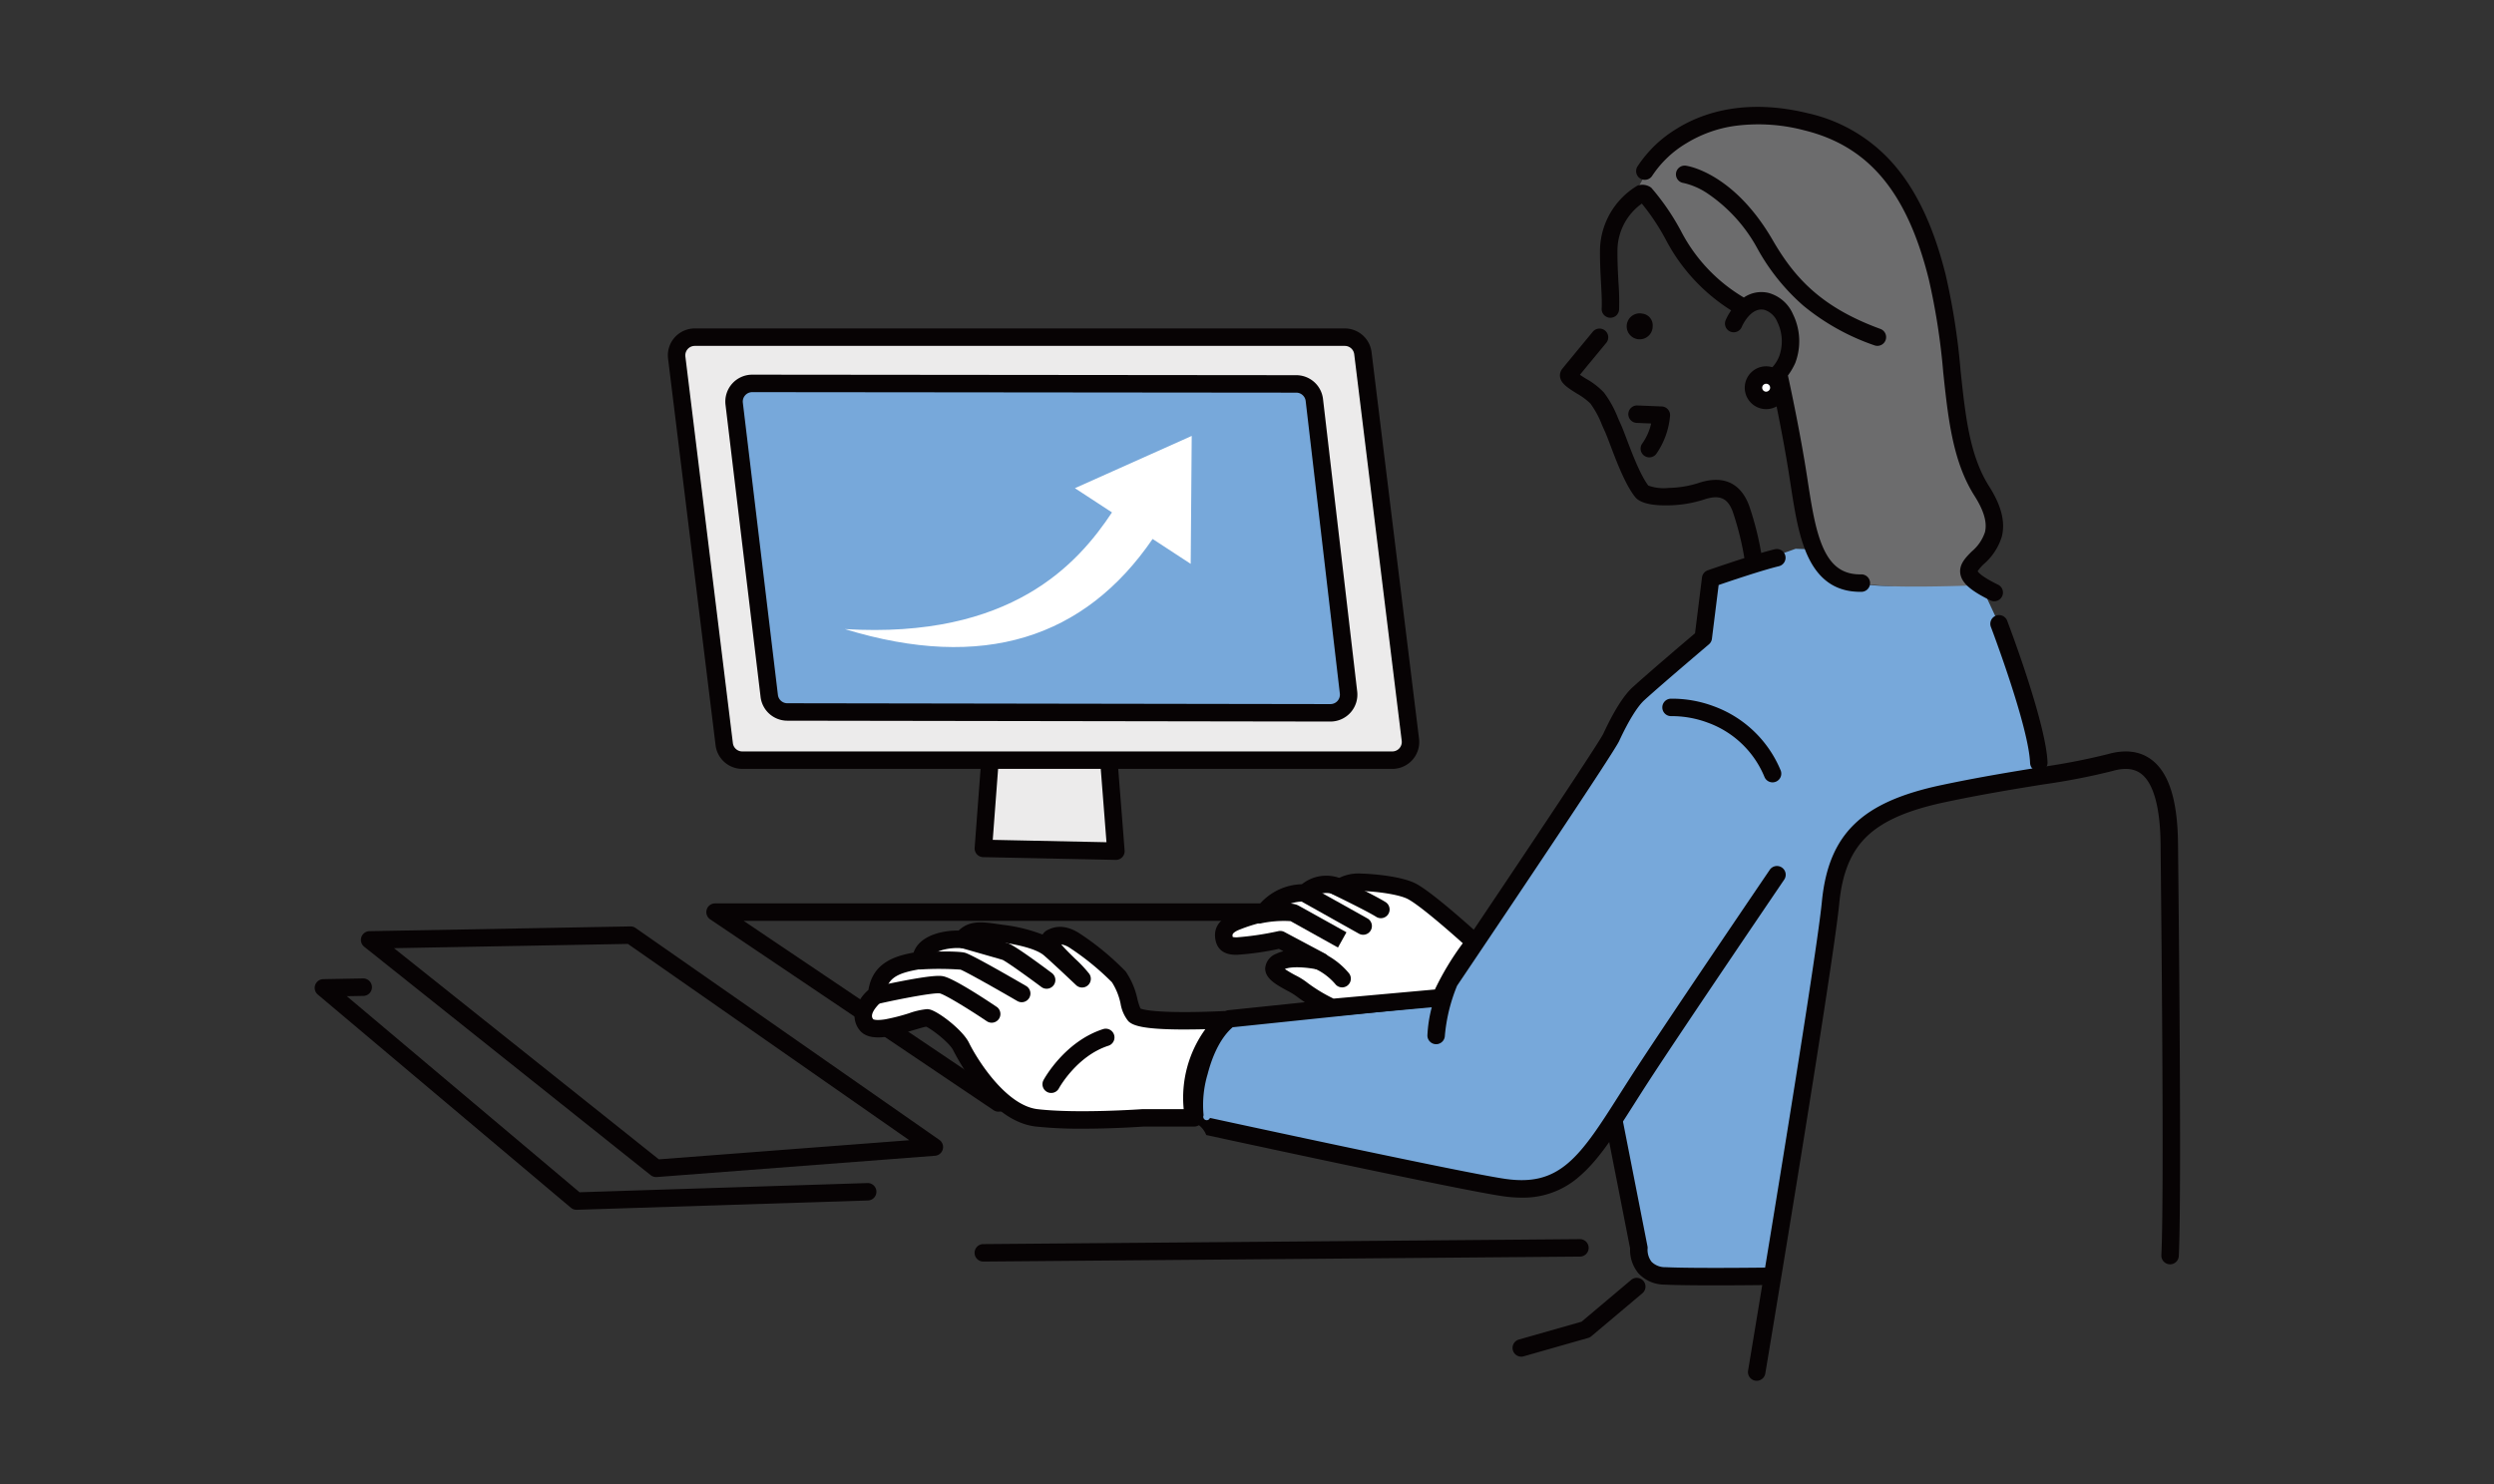 <svg xmlns="http://www.w3.org/2000/svg" xmlns:xlink="http://www.w3.org/1999/xlink" width="420" height="250" viewBox="0 0 420 250">
  <rect x="0" y="0" width="420" height="250" fill="#333333" stroke="none"/>
  <defs>
    <clipPath id="clip-path">
      <rect id="長方形_331" data-name="長方形 331" width="420" height="250" rx="8" transform="translate(1160 3360)" fill="#c3c3c3"/>
    </clipPath>
  </defs>
  <g id="features_img03" transform="translate(-1160 -3360)" clip-path="url(#clip-path)">
    <g id="グループ_1001" data-name="グループ 1001" transform="translate(1699.448 2753.012)">
      <path id="パス_1919" data-name="パス 1919" d="M763.7,700.864a10,10,0,0,0-.8-5.7c-1.362-2.386-3.1-4.94-3.516-6.011-.743-1.9-2.915-14.241-2.824-18.36s-3.749-17.828-4.79-22.078c-.533-2.174-2.857-5.8-5.989-9.128-2.988-3.176-6.712-6.081-10.317-7.2-3.376-1.044-8.424-2.476-12.8-2.207a25.139,25.139,0,0,0-11.8,4c-3.983,2.665-6.883,8.266-6.883,8.266l2.1,2.4s4.727,7.359,6.5,10.091,8.281,8.593,8.281,8.593c.459-1.7,3.189-2.306,5.313-1.207,1.618.837,2.655,2.978,3.411,4.5,1.749,3.516-2.1,6.965-2.1,6.965l.967,6.311s3.675,18.652,4.8,22.949,4.934,5.92,8.366,6.46,22.437,1.336,22.437,1.336l-4.38-3.949S763.261,702.867,763.7,700.864Z" transform="translate(-967.374 -4.198)" fill="#6c6c6d" fill-rule="evenodd"/>
      <path id="パス_1920" data-name="パス 1920" d="M434.632,1028.424s-16.111.7-20.464-.287c-2.746-.623-7.032-5.712-7.032-5.712l-3.7-.127-13.313,4.779-3.778,12-7.524,5.893-4.079,4.894-17.079,27.2-15.268,20.5-35.01,3.567-4.577,6.083-1.072,9.574,3.188,2.582L352.8,1130.05l9.961-.945,10.611-9,3.729,19.617,2.161,4.358,19.962.436,7.912-47.532,2.871-18.75,4.048-7.883a16.591,16.591,0,0,1,5.538-4.526,31.5,31.5,0,0,1,11.658-3.01l13.805-2.11-6.492-23.847Z" transform="translate(-640.497 -322.865)" fill="#77a8da" fill-rule="evenodd"/>
      <g id="グループ_995" data-name="グループ 995" transform="translate(-375.316 726.361)">
        <path id="パス_1921" data-name="パス 1921" d="M116.117,1174.453l-1.611,21.475,22.323.463-1.76-22.535Z" transform="translate(-113.036 -1172.386)" fill="#ecebeb" fill-rule="evenodd"/>
        <path id="パス_1922" data-name="パス 1922" d="M130.16,1167.367a1.471,1.471,0,0,0-1.512-1.354l-18.952.6a1.469,1.469,0,0,0-1.419,1.359l-1.611,21.475a1.47,1.47,0,0,0,1.435,1.579l22.323.463h.031a1.47,1.47,0,0,0,1.465-1.584Zm-20.446,20.749,1.4-18.61,16.229-.511,1.524,19.519Z" transform="translate(-106.662 -1166.012)" fill="#070304"/>
      </g>
      <g id="グループ_996" data-name="グループ 996" transform="translate(-426.975 662.316)">
        <path id="パス_1923" data-name="パス 1923" d="M-45.627,834.739a3.064,3.064,0,0,0-3.041-2.69H-158.136a3.064,3.064,0,0,0-2.295,1.034,3.064,3.064,0,0,0-.746,2.4l8,65.127a3.064,3.064,0,0,0,3.041,2.69H-40.671a3.063,3.063,0,0,0,2.294-1.034,3.064,3.064,0,0,0,.746-2.4Z" transform="translate(162.669 -830.579)" fill="#ecebeb" fill-rule="evenodd"/>
        <path id="パス_1924" data-name="パス 1924" d="M-50.543,828.186h0a4.539,4.539,0,0,0-4.5-3.981H-164.51a4.536,4.536,0,0,0-3.4,1.53,4.536,4.536,0,0,0-1.1,3.556l8,65.127a4.538,4.538,0,0,0,4.5,3.981H-47.046a4.535,4.535,0,0,0,3.4-1.529,4.535,4.535,0,0,0,1.1-3.556Zm4.69,66.736a1.594,1.594,0,0,1-1.194.538H-156.514a1.6,1.6,0,0,1-1.582-1.4l-8-65.127a1.6,1.6,0,0,1,.388-1.25,1.594,1.594,0,0,1,1.194-.538H-55.042a1.6,1.6,0,0,1,1.582,1.4l8,65.127A1.6,1.6,0,0,1-45.852,894.922Z" transform="translate(169.043 -824.205)" fill="#070304"/>
      </g>
      <g id="グループ_997" data-name="グループ 997" transform="translate(-417.303 670.102)">
        <path id="パス_1925" data-name="パス 1925" d="M-11.854,876.4a3.064,3.064,0,0,0-3.04-2.708l-91.62-.088a3.064,3.064,0,0,0-2.294,1.029,3.064,3.064,0,0,0-.751,2.4l5.907,49.224a3.063,3.063,0,0,0,3.037,2.7l91.467.143a3.063,3.063,0,0,0,2.292-1.025,3.063,3.063,0,0,0,.756-2.394Z" transform="translate(111.05 -872.131)" fill="#77a8da" fill-rule="evenodd"/>
        <path id="パス_1926" data-name="パス 1926" d="M-16.769,869.852h0a4.534,4.534,0,0,0-4.5-4.008l-91.619-.088h0a4.537,4.537,0,0,0-3.39,1.523,4.537,4.537,0,0,0-1.111,3.55l5.907,49.224a4.537,4.537,0,0,0,4.494,3.993l91.467.143h.007a4.537,4.537,0,0,0,3.384-1.517,4.538,4.538,0,0,0,1.119-3.542Zm2.442,50.865a1.6,1.6,0,0,1-1.19.533h0l-91.467-.143a1.6,1.6,0,0,1-1.58-1.4l-5.907-49.224a1.593,1.593,0,0,1,.39-1.248,1.6,1.6,0,0,1,1.192-.536h0l91.62.088a1.594,1.594,0,0,1,1.581,1.409h0l5.755,49.279A1.6,1.6,0,0,1-14.327,920.717Z" transform="translate(117.424 -865.757)" fill="#070304"/>
      </g>
      <path id="パス_1927" data-name="パス 1927" d="M-347.518,1397.753l-51.156-35.694a1.468,1.468,0,0,0-.868-.264l-43.941.8a1.471,1.471,0,0,0-1.365,1,1.47,1.47,0,0,0,.475,1.622l48.24,38.476a1.47,1.47,0,0,0,.916.321c.037,0,.075,0,.112,0l46.858-3.583a1.47,1.47,0,0,0,1.306-1.078A1.469,1.469,0,0,0-347.518,1397.753Zm-47.235,3.279-44.6-35.571,39.385-.718,47.387,33.065Z" transform="translate(-33.741 -598.75)" fill="#070304"/>
      <path id="パス_1928" data-name="パス 1928" d="M696.718,901.868a1.469,1.469,0,0,0,2.056-.3,13.228,13.228,0,0,0,2.313-6.432,1.469,1.469,0,0,0-1.408-1.553l-4.119-.167a1.47,1.47,0,0,0-.119,2.937l2.46.1a9.369,9.369,0,0,1-1.487,3.362A1.47,1.47,0,0,0,696.718,901.868Z" transform="translate(-959.291 -218.128)" fill="#070304"/>
      <path id="パス_1929" data-name="パス 1929" d="M635.54,835.153a11.8,11.8,0,0,1,2.283,1.672,15.485,15.485,0,0,1,1.965,3.616c.169.385.343.784.526,1.18.2.437.507,1.243.86,2.175,1.055,2.789,2.5,6.608,4.134,8.715.291.375,1.165,1.5,5.161,1.5h.247a20.8,20.8,0,0,0,6.086-.928c2.729-.949,4.136-.39,5.02,2a49.95,49.95,0,0,1,2.009,8.14,1.47,1.47,0,0,0,1.451,1.248,1.488,1.488,0,0,0,.224-.017,1.47,1.47,0,0,0,1.231-1.675,52.058,52.058,0,0,0-2.158-8.716c-1.017-2.746-3.359-5.625-8.743-3.753a17.87,17.87,0,0,1-4.853.76,7.573,7.573,0,0,1-3.388-.4c-1.352-1.777-2.747-5.462-3.673-7.908-.388-1.025-.695-1.835-.94-2.366-.171-.37-.339-.755-.5-1.127a17.923,17.923,0,0,0-2.378-4.293,12.682,12.682,0,0,0-2.994-2.3c-.308-.194-.7-.443-1.028-.666,1.43-1.746,4.407-5.346,4.444-5.39a1.47,1.47,0,0,0-2.265-1.874c-.184.222-4.514,5.458-5.158,6.269a1.754,1.754,0,0,0-.361,1.4C632.926,833.5,634.022,834.2,635.54,835.153Z" transform="translate(-909.463 -161.889)" fill="#070304"/>
      <path id="パス_1930" data-name="パス 1930" d="M-133.82,1343.788l47.714,32.143a1.47,1.47,0,0,0,.821.251c.046,0,.091,0,.137-.006l32.483-3.037a1.47,1.47,0,0,0,1.327-1.6,1.469,1.469,0,0,0-1.6-1.327L-84.9,1373.2l-43.287-29.161H-16.461l9.248,5.117a1.47,1.47,0,0,0,2-.574,1.47,1.47,0,0,0-.575-2l-9.581-5.3a1.472,1.472,0,0,0-.712-.184H-133a1.47,1.47,0,0,0-1.406,1.041A1.47,1.47,0,0,0-133.82,1343.788Z" transform="translate(-286.028 -581.932)" fill="#070304"/>
      <path id="パス_1931" data-name="パス 1931" d="M-393.321,1443.053h-.048l-48.479,1.55-39.191-33.024,2.787-.051a1.469,1.469,0,0,0,1.443-1.5,1.473,1.473,0,0,0-1.5-1.443l-6.7.122a1.47,1.47,0,0,0-1.358.978,1.47,1.47,0,0,0,.438,1.616l42.615,35.909a1.47,1.47,0,0,0,.947.346h.047l49.042-1.568a1.47,1.47,0,0,0,1.422-1.516A1.47,1.47,0,0,0-393.321,1443.053Z" transform="translate(0 -636.777)" fill="#070304"/>
      <path id="パス_1932" data-name="パス 1932" d="M712.723,760.493H712.7c-2.978.054-4.94-1.271-6.343-4.287-1.387-2.981-2.028-7.15-2.707-11.564l-.128-.831c-1.106-7.154-2.792-15-3.191-16.823a11.066,11.066,0,0,0,1.238-2.112,10.354,10.354,0,0,0-.4-8.24,6.306,6.306,0,0,0-4.113-3.562,5.221,5.221,0,0,0-4.149.781,27.848,27.848,0,0,1-10.45-10.943,39.694,39.694,0,0,0-5.139-7.554,2.494,2.494,0,0,0-2.335-.35,12.929,12.929,0,0,0-6.295,10.579c-.038,1.98.072,4.039.169,5.856.089,1.67.173,3.247.109,4.273a1.47,1.47,0,0,0,2.934.185,44.368,44.368,0,0,0-.107-4.615c-.094-1.767-.2-3.77-.165-5.643a9.78,9.78,0,0,1,4.1-7.611,37.06,37.06,0,0,1,4.111,6.215,31.136,31.136,0,0,0,10.931,11.774,9.679,9.679,0,0,0-.913,1.624,1.47,1.47,0,1,0,2.711,1.136c.014-.034,1.453-3.4,3.821-2.845a3.5,3.5,0,0,1,2.144,2,7.45,7.45,0,0,1,.358,5.729,5.817,5.817,0,0,1-2.818,3.175l.024-.008.938,2.786a4.726,4.726,0,0,0,.778-.362c.658,3.1,1.92,9.28,2.8,15l.128.829c.712,4.627,1.384,9,2.947,12.357,1.874,4.028,4.766,5.988,8.838,5.988l.221,0a1.47,1.47,0,0,0-.025-2.939Z" transform="translate(-938.686 -56.748)" fill="#070304"/>
      <path id="パス_1933" data-name="パス 1933" d="M771.535,705.348c-9.992-3.651-14.486-8.623-18.158-14.964-6.542-11.3-14.268-12.492-14.594-12.537a1.47,1.47,0,1,0-.416,2.91,11.958,11.958,0,0,1,4.025,1.758,26.374,26.374,0,0,1,8.441,9.343,35.54,35.54,0,0,0,7.713,9.573,38.442,38.442,0,0,0,11.98,6.679,1.47,1.47,0,0,0,1.009-2.761Z" transform="translate(-994.293 -42.943)" fill="#070304"/>
      <path id="パス_1934" data-name="パス 1934" d="M762.694,697.343c.6-2.45-.094-5.2-2.13-8.4-3.307-5.2-4.011-11.857-4.827-19.563a114.467,114.467,0,0,0-2.5-16.067c-1.933-7.757-4.642-13.671-8.282-18.079a26.842,26.842,0,0,0-14.922-9.169c-10.61-2.58-17.836-.029-22.03,2.566a20.619,20.619,0,0,0-6.724,6.475,1.47,1.47,0,0,0,2.547,1.467,17.762,17.762,0,0,1,5.723-5.443,21.336,21.336,0,0,1,7.87-2.891,30.162,30.162,0,0,1,11.919.682c10.89,2.648,17.381,10.391,21.047,25.1a112.16,112.16,0,0,1,2.432,15.666c.819,7.738,1.593,15.047,5.27,20.83,1.583,2.49,2.158,4.493,1.756,6.123a7.218,7.218,0,0,1-2.226,3.246c-1.022,1.024-2.18,2.184-1.914,3.781.254,1.525,1.718,2.815,5.054,4.454a1.47,1.47,0,0,0,1.3-2.638c-2.84-1.395-3.35-2.1-3.438-2.275a6.774,6.774,0,0,1,1.083-1.245A9.938,9.938,0,0,0,762.694,697.343Z" transform="translate(-965.018 0)" fill="#070304"/>
      <path id="パス_1935" data-name="パス 1935" d="M610.216,1678.018l-8.371,7.054-10.531,3a1.47,1.47,0,1,0,.806,2.827l10.834-3.089a1.471,1.471,0,0,0,.544-.29l8.612-7.257a1.47,1.47,0,0,0-1.894-2.248Z" transform="translate(-874.953 -855.44)" fill="#070304"/>
      <path id="パス_1936" data-name="パス 1936" d="M701.05,1554.946h-.02c-.126,0-12.684.168-17.452-.061a3.2,3.2,0,0,1-2.349-.914,3.318,3.318,0,0,1-.667-2.191,1.311,1.311,0,0,0-.02-.433l-4.2-21.393a1.47,1.47,0,1,0-2.885.566l4.162,21.208a6.148,6.148,0,0,0,1.366,4.145,5.976,5.976,0,0,0,4.45,1.949c2.014.1,5.3.125,8.49.125,4.51,0,8.839-.057,9.143-.061a1.47,1.47,0,0,0-.02-2.939Z" transform="translate(-942.551 -734.436)" fill="#070304"/>
      <path id="パス_1937" data-name="パス 1937" d="M210.067,1644.4a1.47,1.47,0,0,0-1.47-1.458h-.013l-100.465.836a1.47,1.47,0,0,0,.012,2.94h.013l100.465-.836A1.47,1.47,0,0,0,210.067,1644.4Z" transform="translate(-481.978 -827.218)" fill="#070304"/>
      <g id="グループ_998" data-name="グループ 998" transform="translate(-245.701 668.694)">
        <path id="パス_1938" data-name="パス 1938" d="M808.433,866.091a2.138,2.138,0,1,0,2.176,2.137A2.158,2.158,0,0,0,808.433,866.091Z" transform="translate(-804.787 -864.621)" fill="#fff" fill-rule="evenodd"/>
        <path id="パス_1939" data-name="パス 1939" d="M802.059,858.247a3.607,3.607,0,1,0,3.646,3.607A3.631,3.631,0,0,0,802.059,858.247Zm0,4.274a.669.669,0,1,1,.706-.668A.689.689,0,0,1,802.059,862.521Z" transform="translate(-798.413 -858.247)" fill="#070304"/>
      </g>
      <path id="パス_1940" data-name="パス 1940" d="M699.086,810.869a2.187,2.187,0,1,0,1.754,2.144A1.979,1.979,0,0,0,699.086,810.869Z" transform="translate(-961.973 -151.052)" fill="#070304" fill-rule="evenodd"/>
      <path id="パス_1941" data-name="パス 1941" d="M396.595,1076.13a1.47,1.47,0,0,0-2.042.389c-.165.243-16.564,24.374-22.554,33.562-.982,1.507-1.885,2.928-2.758,4.3-3.207,5.048-5.739,9.036-8.609,11.5-2.919,2.508-6.041,3.322-10.443,2.722-6.771-.923-49.48-10.2-49.911-10.292a.578.578,0,1,1-1.068-.439,18.147,18.147,0,0,1,.683-6.945c.92-3.573,2.409-6.354,4.215-7.889l33.564-3.493a22.288,22.288,0,0,0-.771,4.911,1.47,1.47,0,0,0,2.939.009,28.622,28.622,0,0,1,2.058-8.421c9.817-14.578,26.4-39.293,27.292-41.218,1.564-3.376,3.076-5.828,4.258-6.9,3.069-2.792,10.781-9.321,10.858-9.387a1.469,1.469,0,0,0,.509-.94l1.131-9.056c2.072-.711,7.372-2.5,10.166-3.173a1.47,1.47,0,0,0-.688-2.858c-3.646.878-11,3.444-11.308,3.553a1.47,1.47,0,0,0-.973,1.205l-1.173,9.4c-1.7,1.441-7.782,6.613-10.5,9.085-1.508,1.371-3.172,4.01-4.946,7.841-.619,1.3-10.995,16.952-27.078,40.834a11.078,11.078,0,0,0-.874,2.073l-35.2,3.663a1.47,1.47,0,0,0-.735.291c-3.166,2.4-4.789,6.623-5.592,9.745-.861,3.344-1.134,6.932-.649,8.531a3.867,3.867,0,0,1,3.257,2.459c1.763.383,43.253,9.394,50.139,10.333a22.178,22.178,0,0,0,2.994.215,14.21,14.21,0,0,0,9.761-3.62c3.2-2.75,5.837-6.9,9.175-12.155.868-1.367,1.766-2.78,2.739-4.273,5.975-9.164,22.358-33.273,22.522-33.515A1.47,1.47,0,0,0,396.595,1076.13Zm-54.707,19.933,0,.005Z" transform="translate(-635.968 -323.007)" fill="#070304"/>
      <path id="パス_1942" data-name="パス 1942" d="M733.266,1158.271a19.987,19.987,0,0,0-7.181-1.237,1.47,1.47,0,0,0,.152,2.936,17.364,17.364,0,0,1,6.136,1.105,16.332,16.332,0,0,1,9.532,9.138,1.47,1.47,0,1,0,2.69-1.184A19.385,19.385,0,0,0,733.266,1158.271Z" transform="translate(-984.208 -432.348)" fill="#070304"/>
      <path id="パス_1943" data-name="パス 1943" d="M1020.475,1082a1.47,1.47,0,0,0-.849,1.9c.063.166,6.357,16.724,6.6,22.922a1.47,1.47,0,0,0,1.468,1.412h.06a1.47,1.47,0,0,0,1.41-1.527c-.266-6.677-6.528-23.155-6.794-23.853A1.47,1.47,0,0,0,1020.475,1082Z" transform="translate(-1223.799 -371.303)" fill="#070304"/>
      <g id="グループ_999" data-name="グループ 999" transform="translate(-395.539 762.37)">
        <path id="パス_1944" data-name="パス 1944" d="M52.237,1380.149c-.9-.884-.973-4.245-2.638-6.422a45.256,45.256,0,0,0-7.575-6.193c-1.834-1.081-2.886-.793-3.722-.4-1.785.844,3.835,5.1,5.125,6.924,0,0-3.735-3.544-5.429-5.023-1.995-1.742-6.586-2.391-8.18-2.62-3.3-.475-5.006-.855-6.58,1.018-2.921-.213-6.951.785-6.927,3.492-4.529.693-7.093,1.828-7.478,5.76,0,0-3.568,2.731-1.736,5.1,1.636,2.117,9.15-1.377,10.316-1.127.932.2,4.719,2.945,5.638,4.822.495,1.01,5.811,11.2,12.706,12s17.979,0,17.979,0H62.3s-2.5-8.1,4.991-16.52C67.293,1380.966,53.813,1381.689,52.237,1380.149Z" transform="translate(-5.104 -1364.561)" fill="#fff" fill-rule="evenodd"/>
        <path id="パス_1945" data-name="パス 1945" d="M60.841,1373.128c-.031,0-3.162.167-6.518.167-5.641,0-7.124-.46-7.444-.6a10.481,10.481,0,0,1-.513-1.6,13.044,13.044,0,0,0-1.973-4.634,45.627,45.627,0,0,0-8-6.566c-2.394-1.411-3.982-.987-5.1-.459a2.087,2.087,0,0,0-.9.8,27.394,27.394,0,0,0-6.7-1.642l-.594-.087c-2.843-.417-4.964-.727-6.844,1.058-2.119-.028-4.836.469-6.46,1.992a4.167,4.167,0,0,0-1.125,1.717c-3.462.628-6.888,1.883-7.6,6.288a6.941,6.941,0,0,0-2.31,3.865,3.823,3.823,0,0,0,.8,2.886c1.723,2.23,5.86.993,9.183,0,.709-.212,1.654-.494,2.05-.557.939.418,3.912,2.67,4.563,4a37.1,37.1,0,0,0,4.132,6.359c3.169,3.9,6.44,6.074,9.724,6.457a71.728,71.728,0,0,0,7.927.369c5.029,0,9.661-.316,10.275-.359h8.515a1.466,1.466,0,0,0,1.407-1.9,13.036,13.036,0,0,1-.243-4.672,18.722,18.722,0,0,1,4.925-10.443,1.47,1.47,0,0,0-1.177-2.445Zm-14.03-.466ZM1.869,1374.5h0Zm52.292,15.144h-6.8q-.053,0-.106,0c-.109.008-11.022.784-17.7.006-5.288-.616-10.135-8.286-11.556-11.189-1.053-2.151-5.171-5.295-6.649-5.612a2.129,2.129,0,0,0-.45-.045,12.253,12.253,0,0,0-3,.692,34.031,34.031,0,0,1-3.937,1.009c-1.585.263-2.034.03-2.089,0-.16-.209-.458-.636.218-1.66a6.541,6.541,0,0,1,1.26-1.361,1.469,1.469,0,0,0,.569-1.023c.27-2.753,1.669-3.751,6.238-4.45a1.47,1.47,0,0,0,1.247-1.466,1.064,1.064,0,0,1,.4-.839c.88-.825,2.962-1.318,4.951-1.174a1.471,1.471,0,0,0,1.232-.52c.878-1.046,1.566-1.047,4.683-.591l.562.082.04.006c3.8.547,6.288,1.31,7.384,2.267,1.652,1.442,5.347,4.947,5.384,4.982a1.47,1.47,0,0,0,2.212-1.914,21.6,21.6,0,0,0-2.361-2.515c-.66-.642-1.724-1.677-2.356-2.438a3.611,3.611,0,0,1,1.367.539,44.651,44.651,0,0,1,7.169,5.839,10.721,10.721,0,0,1,1.456,3.6,6.334,6.334,0,0,0,1.307,2.961c.733.716,2.348,1.382,9.141,1.4,1.367,0,2.7-.018,3.827-.049A19.692,19.692,0,0,0,54.161,1389.646Z" transform="translate(1.27 -1358.191)" fill="#070304"/>
      </g>
      <g id="グループ_1000" data-name="グループ 1000" transform="translate(-334.836 754.139)">
        <path id="パス_1946" data-name="パス 1946" d="M353.661,1322.109c-2.64-.069-3.488.923-3.488.923a5.076,5.076,0,0,0-5.883.864,8.2,8.2,0,0,0-7.007,3.4c-4.192,1.109-6.965,1.8-6.717,3.993.134,1.189.723,1.586,2.292,1.552a51.336,51.336,0,0,0,7.209-1.073l6.859,3.652s-4.653-1.08-6.848.031c-3.408,1.725,2.23,3.454,3.677,4.746a31.141,31.141,0,0,0,5,3l18.38-1.655a39.784,39.784,0,0,1,5.685-9.317s-7.68-7.048-10.572-8.584C360.386,1322.659,356.154,1322.174,353.661,1322.109Z" transform="translate(-329.079 -1320.636)" fill="#fff" fill-rule="evenodd"/>
        <path id="パス_1947" data-name="パス 1947" d="M356.562,1315.978c-2.3-1.223-7.052-1.655-9.242-1.712a7.331,7.331,0,0,0-3.709.73,6.563,6.563,0,0,0-6.278,1.065,9.747,9.747,0,0,0-7.308,3.577,26.3,26.3,0,0,0-4.869,1.6c-1.8.91-2.617,2.2-2.431,3.848.331,2.93,2.931,2.875,3.784,2.856a47.644,47.644,0,0,0,6.958-.994l.756.4a5.371,5.371,0,0,0-1.189.42,2.855,2.855,0,0,0-1.883,2.441c-.027,1.747,1.853,2.771,3.671,3.762a11.419,11.419,0,0,1,1.574.951,31.026,31.026,0,0,0,5.338,3.229,1.469,1.469,0,0,0,.646.15c.044,0,.088,0,.132-.006l18.38-1.655a1.47,1.47,0,0,0,1.26-.991,39.057,39.057,0,0,1,5.367-8.786,1.47,1.47,0,0,0-.08-2.086C367.119,1324.484,359.585,1317.583,356.562,1315.978Zm3.167,17.816-17.067,1.537a26.529,26.529,0,0,1-4.309-2.6,11.981,11.981,0,0,0-2.126-1.339,20.055,20.055,0,0,1-1.767-1.045c1.239-.534,4.08-.25,5.753.136a1.47,1.47,0,0,0,1.023-2.729l-6.859-3.652a1.467,1.467,0,0,0-1-.138,50.271,50.271,0,0,1-6.926,1.039,3.149,3.149,0,0,1-.767-.051,1.654,1.654,0,0,1-.033-.2c-.021-.188-.05-.446.837-.9a27.231,27.231,0,0,1,4.583-1.455l.213-.056a1.383,1.383,0,0,0,.87-.642,6.735,6.735,0,0,1,5.746-2.714h.018a1.4,1.4,0,0,0,1.067-.462,3.575,3.575,0,0,1,4.177-.547,1.279,1.279,0,0,0,1.726-.327,4.064,4.064,0,0,1,2.361-.452c2.772.073,6.5.6,7.94,1.37,1.936,1.028,6.648,5.11,9.238,7.435A47.017,47.017,0,0,0,359.729,1333.793Z" transform="translate(-322.699 -1314.262)" fill="#070304"/>
      </g>
      <path id="パス_1948" data-name="パス 1948" d="M177.827,1453.827c-6.448,2.084-9.881,8.319-10.024,8.583a1.47,1.47,0,1,0,2.586,1.4c.029-.054,3-5.459,8.343-7.185a1.47,1.47,0,0,0-.9-2.8Z" transform="translate(-531.518 -673.48)" fill="#070304"/>
      <path id="パス_1949" data-name="パス 1949" d="M370.748,1345.9s-6.9-3.848-8.024-4.472c-.547-.3-1.481-.576-4.262-.292-1.387.142-2.614.359-2.665.369a1.47,1.47,0,0,0,.517,2.894,18.512,18.512,0,0,1,5.025-.378c1.24.689,7.978,4.447,7.978,4.447Z" transform="translate(-683.447 -581.864)" fill="#070304"/>
      <path id="パス_1950" data-name="パス 1950" d="M68.917,1390.121c-4.183-2.427-9.366-5.366-10.3-5.589-1.488-.354-6.62-.158-7.634-.115a1.47,1.47,0,1,0,.125,2.937,51.847,51.847,0,0,1,6.791.029c.8.3,5.448,2.9,9.545,5.281a1.47,1.47,0,1,0,1.475-2.543Zm-10.984-2.73h0Z" transform="translate(-435.586 -617.057)" fill="#070304"/>
      <path id="パス_1951" data-name="パス 1951" d="M31.576,1411.485c-1.614-1.089-7.026-4.676-8.9-5.129-.424-.1-1.306-.316-6.8.735-2.587.494-5.01,1.044-5.034,1.05a1.47,1.47,0,0,0,.651,2.866c4.3-.976,9.527-1.935,10.509-1.79.953.245,4.848,2.626,7.931,4.7a1.47,1.47,0,0,0,1.644-2.437Z" transform="translate(-403.181 -634.889)" fill="#070304"/>
      <path id="パス_1952" data-name="パス 1952" d="M105.666,1375a1.47,1.47,0,0,0-.3-2.057c-2.86-2.136-6.469-4.742-7.423-5.026s-6.76-1.939-7.006-2.009a1.47,1.47,0,0,0-.806,2.827c.059.017,5.851,1.667,6.928,1.986.674.31,3.9,2.6,6.548,4.578a1.47,1.47,0,0,0,2.057-.3Zm-8.566-4.268h0Z" transform="translate(-467.678 -602.046)" fill="#070304"/>
      <path id="パス_1953" data-name="パス 1953" d="M433.2,1321.928c-1.784-1.131-7.547-3.908-7.791-4.026a1.47,1.47,0,0,0-1.275,2.649c.058.028,5.852,2.82,7.493,3.86a1.47,1.47,0,0,0,1.573-2.483Z" transform="translate(-739.289 -562.963)" fill="#070304"/>
      <path id="パス_1954" data-name="パス 1954" d="M405.039,1382.922a1.47,1.47,0,1,0-.772,2.836,10.123,10.123,0,0,1,4.183,2.984,1.47,1.47,0,0,0,2.147-2.008A12.712,12.712,0,0,0,405.039,1382.922Z" transform="translate(-722.939 -615.876)" fill="#070304"/>
      <path id="パス_1955" data-name="パス 1955" d="M874.122,1220.024c-.077-7.327-1.543-11.953-4.482-14.143-1.948-1.452-4.444-1.756-7.417-.9a112.136,112.136,0,0,1-11.49,2.208c-4.791.778-10.221,1.659-16.465,2.984-6.819,1.447-11.446,3.511-14.562,6.5-3.223,3.087-4.99,7.265-5.56,13.146-1.034,10.664-12.314,78.3-12.428,78.987a1.47,1.47,0,1,0,2.9.484c.465-2.789,11.41-68.423,12.454-79.187.5-5.141,1.982-8.734,4.668-11.307,2.7-2.59,6.879-4.415,13.139-5.744,6.175-1.311,11.568-2.186,16.326-2.958a113.487,113.487,0,0,0,11.83-2.284c2.073-.6,3.66-.454,4.85.433,2.094,1.56,3.234,5.646,3.3,11.817l0,.185c.41,39.2.454,62.463.13,69.139a1.47,1.47,0,0,0,2.936.143c.326-6.733.284-30.053-.127-69.312Z" transform="translate(-1046.782 -470.933)" fill="#070304"/>
      <path id="パス_1956" data-name="パス 1956" d="M407.276,1329.765l-9.875-5.528a1.47,1.47,0,1,0-1.436,2.565l9.875,5.528a1.47,1.47,0,1,0,1.436-2.565Z" transform="translate(-716.463 -568.077)" fill="#070304"/>
    </g>
    <path id="パス_1957" data-name="パス 1957" d="M870.337,139.874l6.243,4.081c-5.712,8.619-16.94,21.354-44.98,19.655,23.31,7.133,40.387,1.508,51.824-15.182l6.413,4.193.171-21.551Z" transform="translate(470.682 3302.362)" fill="#fff"/>
  </g>
</svg>

